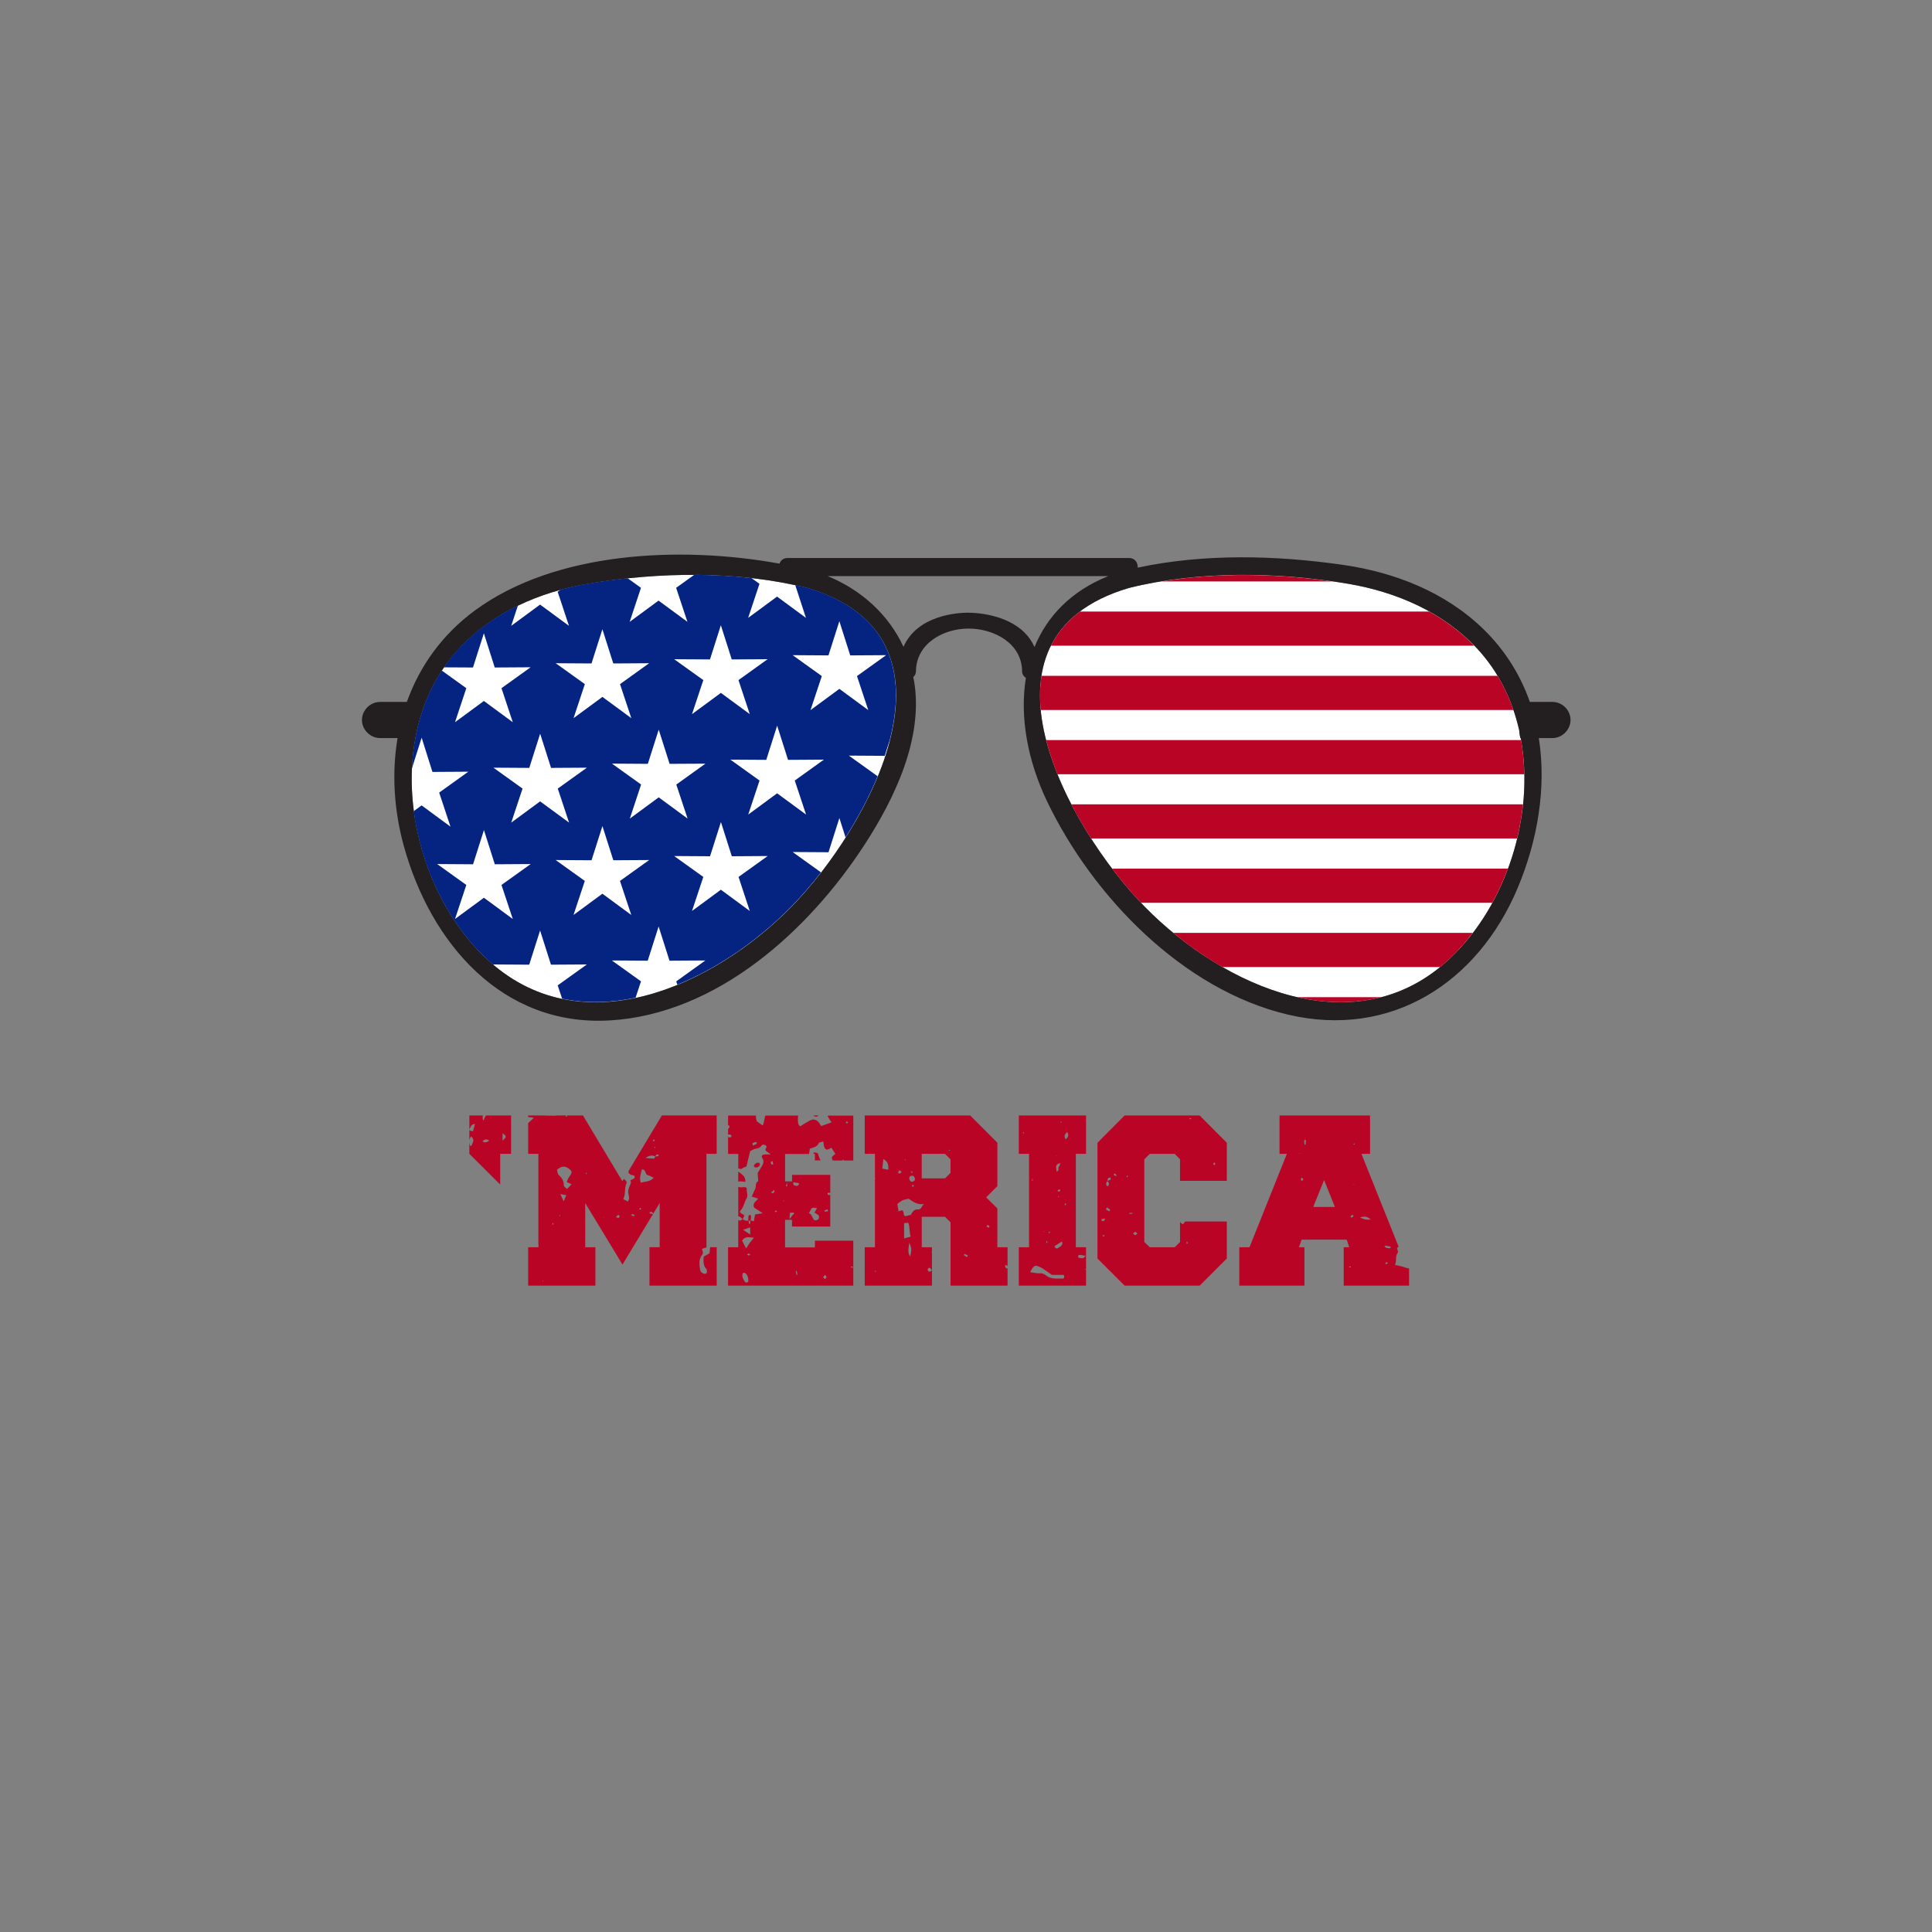 <?xml version="1.0" encoding="utf-8"?>
<!-- Generator: Adobe Illustrator 21.0.0, SVG Export Plug-In . SVG Version: 6.00 Build 0)  -->
<svg version="1.1" id="Calque_1" xmlns="http://www.w3.org/2000/svg" xmlns:xlink="http://www.w3.org/1999/xlink" x="0px" y="0px"
	 viewBox="0 0 600 600" style="enable-background:new 0 0 600 600;" xml:space="preserve">
<rect x="0" y="0" width="600" height="600" fill="#808080" stroke="none"/>
<style type="text/css">
	.st0{fill:#FFFFFF;}
	.st1{fill:#BA0425;}
	.st2{fill:#231F20;}
	.st3{fill:#052482;}
</style>
<g>
	<path class="st0" d="M250.79,182.62c-21.64-5.41-46.26-5.04-68.17-1.32c-14.94,2.53-29.5,8.8-39.96,20.02
		c-24.38,26.15-16.51,72.7,8.13,96.13c29.35,27.9,70.68,8.88,94.89-15.72C269.71,257.31,302.6,197.98,250.79,182.62z"/>
	<path class="st0" d="M472.29,229.22c-0.04,0-0.08,0-0.12,0c-0.18-0.62-0.3-1.47-0.37-2.46c-2.14-9.42-6.4-18.21-13.14-25.44
		c-10.47-11.23-25.01-17.48-39.96-20.02c-21.91-3.72-46.52-4.1-68.17,1.32c-51.9,15.39-18.89,74.73,5.11,99.11
		c24.22,24.61,65.56,43.61,94.89,15.72C467.76,281.06,476.77,253.35,472.29,229.22z"/>
</g>
<g>
	<path class="st1" d="M150.38,347.53c-0.01,0.09-0.1,0.17-0.28,0.44c-0.15-0.36-0.22-0.46-0.21-0.54c0.05-0.33-0.02-0.7,0.06-1.02
		h-4.18v4.25c0.01-0.02,0.01-0.04,0.03-0.06c0.42-0.5,0.35-1.43,1.72-1.56c-0.26,0.93-0.44,1.59-0.61,2.22
		c-0.52,0.09-1.03-0.13-1.15-0.39v3.32c0.05-0.43,0.2-0.85,0.54-1.26c1.33,1.03,0.41,1.97,0.12,2.9c-0.01,0.04-0.4,0.04-0.42-0.01
		c-0.12-0.35-0.2-0.69-0.24-1.03v3.55l9.58,9.53v-9.53h3.36h0.02v-11.93h-7.86C150.82,346.8,150.41,347.13,150.38,347.53z
		 M156.07,351.93c1.32,1.02,1.32,1.02,0,2.35C156.07,353.42,156.07,352.73,156.07,351.93z M151.94,354.19
		c-0.7,0.54-1.28,0.83-2.1,0.28C150.47,353.79,151.07,353.68,151.94,354.19z"/>
	<path class="st1" d="M316.4,358.34h3.17v29h-3.17v11.93h20.88v-5.02c-0.14,0.04-0.23,0.07-0.3,0.06c-0.03-0.01-0.05-0.13-0.07-0.2
		c0.1,0.03,0.21,0.06,0.37,0.11v-6.88h-3.17v-29h3.17v-11.93H316.4V358.34z M334.98,389.84c0.75-0.34,1.33,0.2,2.18,0.11
		c-0.72,1.17-1.48,0.77-2.16,0.63c-0.1-0.03-0.17-0.32-0.2-0.5C334.79,390.01,334.9,389.88,334.98,389.84z M331.43,351.59
		c0.66,1.01,0.24,1.61-0.45,2.26C330.33,352.82,330.68,352.19,331.43,351.59z M330.86,373.72c0.08,0.07,0.23,0.15,0.22,0.2
		c-0.04,0.17-0.14,0.33-0.22,0.48c-0.08-0.16-0.18-0.32-0.23-0.49C330.62,373.87,330.78,373.79,330.86,373.72z M329.46,348.24
		c0.08,0.11,0.15,0.21,0.23,0.32c-0.08,0.03-0.16,0.11-0.22,0.09c-0.05-0.02-0.09-0.12-0.13-0.19
		C329.38,348.39,329.42,348.31,329.46,348.24z M328.73,370.04c-0.13-0.02-0.23-0.24-0.34-0.37c0.24-0.12,0.48-0.23,0.74-0.36
		c0.07,0.28,0.18,0.52,0.12,0.57C329.12,369.99,328.89,370.08,328.73,370.04z M328.84,371.49c-0.01,0.11-0.01,0.21-0.02,0.32
		c-0.08-0.03-0.15-0.05-0.23-0.08c0.01-0.06-0.01-0.16,0.02-0.18C328.67,371.51,328.76,371.51,328.84,371.49z M329.26,361.21
		c-0.09,0.37-0.07,0.68-0.22,0.85c-0.29,0.34-0.49,0.63-0.27,1.11c0.05,0.11-0.28,0.4-0.58,0.8
		C328.04,362.74,327.47,361.63,329.26,361.21z M328.2,358.78l-0.05,0.17l-0.18-0.13L328.2,358.78z M329.67,385.61
		c0.03,0.05,0.24,0.21,0.25,0.38c0.04,0.87-0.71,1.17-1.27,1.55c-0.54,0.36-0.99,0.15-1.13-0.53
		C328.24,386.54,328.95,386.08,329.67,385.61z M325.92,382.48c0.08,0.04,0.15,0.09,0.23,0.13c-0.11,0.12-0.22,0.24-0.35,0.35
		c-0.01,0.01-0.11-0.1-0.17-0.15C325.73,382.71,325.83,382.6,325.92,382.48z M325.13,385.42c0.06,0.16,0.13,0.32,0.17,0.48
		c0,0.03-0.16,0.09-0.24,0.13c-0.06-0.16-0.13-0.31-0.16-0.47C324.89,385.53,325.05,385.47,325.13,385.42z M324.28,382.42
		c0.02,0.06,0.05,0.13,0.07,0.2c-0.11-0.05-0.23-0.09-0.34-0.13C324.1,382.47,324.19,382.44,324.28,382.42z M320.64,366.1
		c0.04,0.17,0.09,0.35,0.09,0.52c0,0.07-0.1,0.13-0.16,0.2c-0.03-0.17-0.08-0.35-0.09-0.52
		C320.48,366.24,320.59,366.17,320.64,366.1z M323.17,393.6c1.19,0.62,2.25,1.48,3.5,2.33c1.07,0,2.33,0,3.65,0
		c0.39,0.75,0.11,1.14-0.34,1.14c-1.35-0.02-2.81,0.12-4.03-0.34c-0.97-0.37-1.64-1.38-2.94-1.3c-1,0.07-2.02-0.21-3.09-0.34
		C320.98,392.97,321.46,392.7,323.17,393.6z M318,351.68c0.01,0.08,0.07,0.2,0.04,0.22c-0.07,0.05-0.17,0.06-0.25,0.09
		c-0.02-0.12-0.05-0.24-0.07-0.36C317.81,351.65,317.91,351.66,318,351.68z"/>
	<path class="st1" d="M254.16,346.41h-1.58c0.09,0.06,0.17,0.14,0.26,0.19C253.29,346.84,253.75,346.96,254.16,346.41z"/>
	<path class="st1" d="M282.85,377.31c0.02-0.01,0.04-0.03,0.06-0.05c0,0,0,0,0,0L282.85,377.31
		C282.85,377.31,282.85,377.31,282.85,377.31z"/>
	<path class="st1" d="M436.1,393.54c-0.86-0.33-1.8-0.45-2.89-0.71c0.67-1.19-0.05-2.6,0.88-3.79c0.21-0.27-0.15-0.97-0.24-1.45
		c0.17-0.16,0.33-0.3,0.5-0.43l-11.54-28.82h2.67v-11.93h-28.11v11.93h2.28l-11.61,29h-3.17v11.93h20.24v-11.92h-1.71l0.83-2.35
		h14.02l0.76,2.35h-1.71v8.3v3.62h20.3v-5.34C437.08,393.86,436.59,393.73,436.1,393.54z M403.51,358.31v-0.22l0.26,0.12
		L403.51,358.31z M404.48,366.7c-0.16-0.07-0.46-0.13-0.47-0.22c-0.03-0.22,0.08-0.46,0.14-0.7c0.27,0.11,0.59,0.21,0.58,0.25
		C404.69,366.26,404.57,366.48,404.48,366.7z M405.5,355.09c-0.02,0.19-0.08,0.37-0.13,0.56c-0.11-0.15-0.28-0.29-0.3-0.45
		c-0.04-0.38-0.01-0.77-0.01-1.15c0.16-0.01,0.33-0.03,0.5-0.04C405.54,354.37,405.54,354.73,405.5,355.09z M407.84,374.84
		l3.37-8.38l3.36,8.38H407.84z M420.55,355.04c0.05,0.09,0.1,0.17,0.15,0.26c-0.05,0.07-0.12,0.21-0.15,0.2
		c-0.09-0.01-0.17-0.09-0.25-0.15C420.38,355.24,420.47,355.14,420.55,355.04z M419.11,393.65c-0.04,0.01-0.12-0.13-0.18-0.2
		c0.16-0.07,0.31-0.16,0.48-0.21c0.02-0.01,0.1,0.15,0.15,0.22C419.41,393.53,419.27,393.61,419.11,393.65z M420.29,377.83
		c-0.21,0.15-0.46,0.23-0.7,0.33c-0.05-0.17-0.19-0.44-0.14-0.49c0.2-0.17,0.46-0.27,0.72-0.4
		C420.23,377.52,420.34,377.79,420.29,377.83z M420.4,367.97c-0.03-0.01-0.04-0.11-0.06-0.17c0.1,0.03,0.2,0.07,0.37,0.12
		C420.55,367.96,420.47,367.99,420.4,367.97z M422.38,378.09c1.27-0.42,2.18-0.37,3.29,0.61
		C424.37,378.93,423.49,378.66,422.38,378.09z M430.7,392.54c-0.13,0.06-0.33-0.06-0.5-0.1c0.09-0.14,0.16-0.37,0.29-0.41
		c0.14-0.05,0.34,0.06,0.52,0.1C430.91,392.27,430.83,392.49,430.7,392.54z M431.86,387.46c-0.18,0.33-1.17,0.23-1.69-0.16
		c-0.08-0.06-0.16-0.14-0.25-0.22c0.19-0.07,0.36-0.2,0.53-0.19c0.48,0.06,0.96,0.17,1.44,0.28
		C431.9,387.17,431.91,387.38,431.86,387.46z"/>
	<path class="st1" d="M258.6,360.37c-0.01-0.01-0.02-0.03-0.02-0.03c0,0.01,0,0.02,0.01,0.03H258.6z"/>
	<path class="st1" d="M257.09,346.72c0.22,0.55,0.63,1.02,1.17,1.82c-1.35,0.49-2.23,0.81-3.24,1.17c-0.32-0.49-0.54-0.93-0.86-1.28
		c-0.74-0.79-1.66-0.97-2.61-0.46c-1.02,0.54-1.99,1.17-3.06,1.81c-0.81-0.61-0.64-1.53-0.7-2.29c-0.03-0.36,0.02-0.71,0.12-1.04
		h-10.26c-0.24,0.97-0.34,2.01-0.76,3.1c-0.78-0.55-1.36-0.96-1.85-1.3c-0.21-0.63-0.29-1.22-0.28-1.8h-8.65v3.19
		c0.06-0.07,0.12-0.15,0.18-0.22c0.11,0.15,0.34,0.33,0.31,0.44c-0.08,0.27-0.26,0.53-0.44,0.75c0,0-0.03,0-0.05-0.01v1.76
		c0.39-0.07,0.79-0.12,1.04,0.36c0.03,0.07,0.02,0.21-0.03,0.28c-0.18,0.27-0.63,0.29-1.01,0.09v5.28h3.17v4.49
		c0.34,0.03,0.74,0.33,1.05,0.11c0.42-0.3,0.94-0.47,1.49-0.73c0.36-1.49,0.73-3.03,1.14-4.73c0.57-0.26,1.22-0.74,1.9-0.8
		c0.85-0.08,1.34-0.42,1.76-1.1c0.1-0.15,0.61-0.14,0.88-0.05c0.43,0.14,0.75,0.54,0.43,0.96c-0.33,0.44-0.28,0.72,0.09,1.02
		c0.38,0.3,0.78,0.56,1.37,0.98c-0.65,0-1.07,0.02-1.48,0c-1.04-0.06-1.63,0.39-1.2,1.05c0.66,1.02,0.4,1.78-0.14,2.63
		c-0.33,0.53-0.64,1.07-0.96,1.6c-0.11,0.18-0.31,0.36-0.3,0.54c0.03,0.83,0.11,1.65,0.17,2.47c-1.08,0.52-0.57,1.68-0.97,2.48
		c-0.37,0.73-0.67,1.49-1.03,2.33c0.47,0.14,0.76,0.22,1.05,0.31c0.29,0.09,0.57,0.2,0.94,0.33c-0.66,0.86-1.85,1.37-1.28,2.76
		c0.8,0.53,1.68,1.1,2.7,1.77c-0.85,0.13-1.55,0.23-2.39,0.36c-0.13,0.69-0.25,1.38-0.38,2.11c-0.32-0.07-0.65-0.15-0.99-0.22
		c0,0.03-0.01,0.06-0.01,0.09c-0.03,0-0.07,0-0.1,0c-0.04,0.33-0.08,0.66-0.12,0.99c-0.1,0-0.19,0-0.28,0
		c-0.04-0.33-0.09-0.67-0.14-1c-0.03,0-0.05,0-0.08,0l0.07-0.08c0,0.03,0.01,0.05,0.01,0.08c0.18,0,0.36,0.01,0.54,0.01
		c0-0.04,0.01-0.07,0.01-0.11c0.04,0.01,0.07,0.01,0.1,0.02c0.04-0.47,0.11-0.94,0.11-1.41c0-0.12-0.24-0.33-0.36-0.32
		c-0.15,0.01-0.38,0.18-0.4,0.31c-0.07,0.47-0.07,0.94-0.09,1.42c0.03-0.01,0.05-0.01,0.07-0.02l-0.07,0.08c0-0.02,0-0.04,0-0.06
		c-0.67,0.23-1.22-0.07-1.75-0.42c-0.01,0.01-0.01,0.03-0.02,0.04v-0.01c-0.02-0.02-0.04-0.04-0.06-0.06
		c-0.33,0.5-0.82,0.52-1.29,0.35v8.4h-3.17v11.93H265v-13.96h-11.92v2.09h-9.27v-8.57h2.16v2.09h11.87v-10.03
		c-0.11,0.15-0.23,0.28-0.43,0.24c-0.16-0.04-0.38-0.16-0.43-0.29c-0.04-0.11,0.14-0.43,0.21-0.43c0.22,0.01,0.44,0.04,0.66,0.07
		v-5.62h-11.87v2.03h-2.16v-8.5h7.41c0.01-0.05,0.01-0.1,0.02-0.15c0.12-0.48,0.17-0.98,0.26-1.5c0.95-0.42,2.2-0.42,2.75-1.71
		c0.14-0.32,0.91-0.35,1.45-0.54c0.09,0.68,0.07,1.21,0.25,1.67c0.41,1.07,0.87,1.11,2.27,0.27c0.4,0.64,0.79,1.28,1.19,1.93
		c-1.25,1-1.27,1.03-0.8,2.04c0.02,0,0.05,0,0.04,0.02h2.94c0.05-0.12,0.11-0.23,0.17-0.36c0.12,0.14,0.24,0.27,0.32,0.36H265
		v-13.96h-7.88C257.08,346.55,257.06,346.65,257.09,346.72z M234.91,355.26c-0.34,0.18-0.68,0.34-1.02,0.5
		c-0.09-0.24-0.29-0.67-0.24-0.7c0.31-0.19,0.67-0.3,1.02-0.41c0.06-0.02,0.16,0.09,0.43,0.23
		C234.99,355.1,234.97,355.24,234.91,355.26z M232.98,381.18c0,0.75,0,1.33,0,2.21c-0.78-0.52-1.34-0.9-2.21-1.48
		C231.66,381.62,232.27,381.42,232.98,381.18z M232.03,398.26c-0.17,0.06-0.51,0.05-0.59-0.06c-0.62-0.85-1.14-1.75-0.75-2.85
		c0.95-0.27,1.2,0.46,1.46,0.98c0.22,0.44,0.23,0.99,0.26,1.5C232.42,397.97,232.2,398.2,232.03,398.26z M232.47,389.89
		c-0.17-0.03-0.31-0.2-0.47-0.31c0.16-0.1,0.32-0.19,0.55-0.33c0.15,0.15,0.3,0.31,0.46,0.48
		C232.83,389.78,232.64,389.9,232.47,389.89z M232.83,386c-0.3,0.4-0.54,0.83-1.1,1.71c-0.62-1.18-0.95-1.8-1.27-2.42
		c0.89-1.42,2.08-1.06,3.69-0.89C233.53,385.13,233.16,385.54,232.83,386z M264.43,393.3c0.18,0.04,0.35,0.14,0.52,0.22
		c-0.07,0.07-0.16,0.22-0.21,0.22c-0.19-0.05-0.36-0.16-0.54-0.24C264.28,393.43,264.37,393.29,264.43,393.3z M256.22,395.91
		c0.21,0.31,0.48,0.53,0.46,0.72c-0.02,0.21-0.31,0.39-0.48,0.59c-0.2-0.19-0.54-0.37-0.54-0.56
		C255.65,396.45,255.96,396.23,256.22,395.91z M247.44,394.67c0.07,0.35,0.14,0.7,0.18,1.06c0.01,0.08-0.08,0.17-0.14,0.26
		c-0.06-0.08-0.17-0.15-0.18-0.23c-0.05-0.36-0.08-0.71-0.12-1.07C247.27,394.68,247.44,394.66,247.44,394.67z M239.87,360.53
		c0.11,0.38,0.21,0.7,0.27,1.03c0,0.02-0.42,0.18-0.46,0.13c-0.17-0.22-0.3-0.48-0.36-0.74
		C239.3,360.88,239.58,360.75,239.87,360.53z M239.38,370.36c0.41-0.31,0.7-0.54,1.1-0.85C240.6,370.48,240.26,370.65,239.38,370.36
		z M240.6,378.77v-0.17l0.19,0.09L240.6,378.77z M240.79,376.44c-0.06,0.01-0.15-0.13-0.23-0.2c0.14-0.1,0.28-0.21,0.44-0.34
		c0.1,0.11,0.21,0.22,0.31,0.34C241.14,376.31,240.97,376.41,240.79,376.44z M243.24,373.07c-0.03,0-0.05-0.12-0.07-0.18
		c0.08-0.02,0.17-0.06,0.25-0.05c0.03,0,0.05,0.12,0.07,0.18C243.41,373.04,243.32,373.08,243.24,373.07z M246.05,377.43
		c-0.13,0.25-0.31,0.47-0.84,1.26c0.05-1.1,0.07-1.5,0.1-2.05c0.41-0.03,0.77-0.05,1.16-0.08
		C246.85,377.18,246.19,377.17,246.05,377.43z M256.99,375.6c0.03,0,0.13,0.35,0.2,0.53c-0.3,0.05-0.6,0.11-0.9,0.14
		c-0.09,0.01-0.19-0.08-0.29-0.12c0.05-0.09,0.08-0.22,0.16-0.26C256.42,375.77,256.7,375.66,256.99,375.6z M256.21,369.05
		l-0.02,0.16l-0.2-0.1L256.21,369.05z M253.72,375.24c-0.26,0.43-0.48,0.82-0.79,1.36c0.41,0.26,0.88,0.46,1.23,0.79
		c0.34,0.32,0.19,1.24-0.21,1.4c-0.47,0.19-1.02,0.39-1.37-0.25c-0.25-0.45-0.45-0.92-0.72-1.35c-0.1-0.16-0.34-0.23-0.62-0.4
		C252.13,374.89,252.13,374.89,253.72,375.24z M246.78,368.17c-0.56-0.2-0.38-0.64-0.39-1.03c0.59,0.11,1.17,0.22,1.81,0.34
		C247.98,368.37,247.46,368.41,246.78,368.17z M246.38,367.14c0,0-0.01,0-0.01,0C246.37,367.14,246.38,367.14,246.38,367.14
		C246.38,367.14,246.38,367.14,246.38,367.14z M244.34,367.28c0.51-0.03,1-0.06,1.5-0.1c-0.48,0.05-0.96,0.09-1.44,0.14
		c0,0,0,0.01,0,0.01C244.39,367.32,244.33,367.28,244.34,367.28c-0.01,0-0.01-0.01-0.01-0.01L244.34,367.28z M244.36,367.44
		c-0.01-0.06-0.03-0.11-0.03-0.16l0.07,0.05C244.38,367.37,244.37,367.4,244.36,367.44c0.06,0.25,0.13,0.5,0.14,0.75
		c0,0.1-0.23,0.2-0.35,0.3c-0.01-0.08-0.06-0.18-0.04-0.26C244.18,367.96,244.27,367.7,244.36,367.44z M262.9,348.32
		c0.16-0.01,0.33,0.12,0.51,0.19c-0.1,0.12-0.19,0.33-0.3,0.35c-0.14,0.02-0.31-0.11-0.47-0.17
		C262.73,348.56,262.8,348.33,262.9,348.32z"/>
	<path class="st1" d="M254.84,360.37c-0.23-0.38-0.43-0.85-0.61-1.44c-0.09-0.29-0.2-0.57-0.29-0.84c-0.55-0.05-1.2-0.5-1.38,0.25
		h0.51v2.03H254.84z"/>
	<path class="st1" d="M309.74,375.28l-3.49-3.43l3.49-3.48v-13.48l-8.44-8.48h-32.75v11.93h3.17v29h-3.17v11.93h20.88v-10.26
		c-0.1-0.06-0.21-0.12-0.31-0.18c0.06-0.02,0.17-0.07,0.18-0.05c0.05,0.07,0.09,0.13,0.13,0.2v-1.63h-3.17v-9.46h7.23l1.71,1.71
		v19.67h17.71v-5.3v-0.01v-0.02c-0.18-0.03-0.39-0.03-0.49-0.13c-0.17-0.17-0.27-0.44-0.32-0.68c-0.01-0.06,0.35-0.29,0.42-0.25
		c0.15,0.09,0.28,0.21,0.39,0.35v-5.89h-3.17V375.28z M288.84,393.8c0.22,0.13,0.34,0.41,0.58,0.72c-0.33,0.19-0.57,0.44-0.79,0.42
		c-0.2-0.01-0.48-0.31-0.52-0.53C288.02,393.97,288.49,393.6,288.84,393.8z M295.06,357.05c-0.01,0.09-0.01,0.19-0.05,0.26
		c-0.03,0.04-0.13,0.04-0.2,0.06c-0.04-0.08-0.07-0.16-0.1-0.24C294.83,357.11,294.94,357.08,295.06,357.05z M283.04,363.78
		c0.17,0.07,0.34,0.15,0.5,0.23c-0.07,0.08-0.17,0.22-0.22,0.21c-0.19-0.05-0.36-0.16-0.53-0.25
		C282.87,363.9,282.96,363.84,283.04,363.78z M282.96,365.17c0.99-0.2,1.14,0.55,1.19,1.33c-0.59,0.56-1.22,0.81-1.67-0.09
		C282.25,365.97,282.36,365.29,282.96,365.17z M283.89,368.35c-0.16,0.08-0.31,0.17-0.48,0.21c-0.04,0.01-0.2-0.17-0.18-0.22
		c0.05-0.15,0.16-0.29,0.25-0.44C283.63,368.06,283.76,368.21,283.89,368.35z M281.2,360.03c0.02,0.11,0.04,0.21,0.06,0.31
		c-0.08-0.02-0.17-0.02-0.24-0.06c-0.03-0.02-0.03-0.11-0.05-0.17C281.04,360.09,281.12,360.06,281.2,360.03z M279.28,363.37
		c0.32,0.25,0.53,0.42,0.73,0.58c-0.2,0.18-0.38,0.41-0.61,0.51c-0.1,0.04-0.47-0.2-0.46-0.29
		C278.96,363.94,279.13,363.71,279.28,363.37z M271.93,365.91c-0.03,0.09-0.07,0.18-0.1,0.27c-0.03-0.07-0.05-0.14-0.08-0.21
		C271.81,365.95,271.87,365.93,271.93,365.91z M271.64,394.89c0.04-0.09,0.07-0.17,0.11-0.25c0.08,0.02,0.2,0,0.23,0.06
		c0.04,0.06,0.03,0.17,0.04,0.26C271.9,394.93,271.77,394.91,271.64,394.89z M275.84,363.28c-0.64-0.13-1.15-0.23-1.83-0.37
		c0.12-1.07,0.21-1.96,0.32-2.95C275.78,360.68,276,361.84,275.84,363.28z M282.69,390.22c-0.99-1.38-0.45-2.64-0.28-4.3
		C283.14,387.79,283.15,387.79,282.69,390.22z M280.78,384.6c0-1.54,0-3.03,0-4.74c0.52-0.05,0.83-0.08,1.28-0.12
		c0.58,1.34,0.26,2.86,0.76,4.3C282.17,384.23,281.49,384.41,280.78,384.6z M284.92,375.6c-1-0.11-1.59,0.82-2.05,1.67
		c0.01,0,0.02,0,0.04-0.01l0,0c0,0,0,0,0,0c0,0,0.01,0,0.01,0l0.01-0.01c0.17,0.01,0.32,0.03,0.48,0.05
		c-0.19,0.01-0.38,0.01-0.57,0.02c0,0,0-0.01,0.01-0.01c-0.01,0-0.02,0.01-0.02,0.01l0.02-0.01c0.01-0.01,0.01-0.02,0.02-0.04
		c-0.59,0.15-1.18,0.3-1.64,0.41c-0.77-0.18-0.49-0.7-0.6-1.06c-0.27-0.89-0.29-0.89-1.58-0.43c-0.08-0.01-0.15-0.03-0.23-0.04
		c-0.09-0.01-0.17-0.01-0.26-0.01c-0.09,0-0.18,0.04-0.27,0.07c0.08-0.04,0.17-0.11,0.26-0.1c0.09,0,0.18,0.01,0.27,0.03
		c0.09,0.01,0.17,0.01,0.25,0.01c-0.13-0.73-0.26-1.45-0.41-2.26c0.56-0.39,1.02-0.82,1.57-1.07c0.57-0.27,1.22-0.36,1.94-0.55
		c1.32,0.88,2.65,1.98,4.76,1.65C286.09,374.64,286.22,375.75,284.92,375.6z M295.19,364.26l-1.71,1.7h-7.23v-7.62h7.23l1.71,1.7
		V364.26z M300.29,390.41c-0.31-0.19-0.62-0.38-0.92-0.59c-0.03-0.02,0.01-0.15,0.03-0.24c0.08-0.05,0.19-0.16,0.24-0.14
		c0.33,0.15,0.64,0.32,0.96,0.49C300.49,390.09,300.39,390.25,300.29,390.41z M307.07,381.25c-0.24-0.07-0.46-0.21-0.7-0.33
		c0.14-0.23,0.28-0.52,0.31-0.51c0.23,0.1,0.46,0.22,0.63,0.39C307.35,380.84,307.11,381.26,307.07,381.25z"/>
	<path class="st1" d="M220.33,389.23c-0.64,0.36-1.18,0.66-1.77,0.99c-0.13,1.15-0.18,2.25,0.36,3.3c0.14,0.27,0.45,0.47,0.53,0.75
		c0.14,0.5,0.22,1.19-0.4,1.32c-0.39,0.08-1-0.24-1.32-0.57c-0.46-0.46-0.65-3.27-0.4-3.86c0.2-0.49,0.34-1.04,0.68-1.41
		c0.67-0.73,0.01-1.36,0-1.91c0.51-0.17,1.01-0.34,1.53-0.51h-0.14v-29h3.17V346.4h-17.01l-10.41,17.36c0.02,0.2,0.05,0.4,0.1,0.59
		c0.27,0.21,0.42,0.34,0.6,0.45c0.46,0.28,1.49-0.04,1.22,0.96c-0.1,0.35-0.81,0.52-1.3,0.81c0.05,0.25,0.23,0.59,0.15,0.85
		c-0.23,0.78-0.73,1.51-0.82,2.3c-0.1,0.76,0.22,1.57,0.28,2.36c0.02,0.28-0.2,0.59-0.38,1.08c-0.43-0.23-0.85-0.45-1.43-0.76
		c0.82-1.52,0.24-3.35,1-4.95c0.07-0.16,0.02-0.46-0.09-0.61c-0.19-0.28-0.51-0.48-0.75-0.73l-0.44,0.73l-12.25-20.43h-4.97
		c0.05,0.02,0.11,0.11,0.17,0.17c-0.15,0.08-0.29,0.17-0.45,0.22c-0.04,0.01-0.12-0.12-0.18-0.19c0.14-0.07,0.27-0.15,0.41-0.2
		h-3.36c0,0.03-0.01,0.06-0.01,0.09c-1.32-0.04-2.59,0.02-3.8-0.09h-4.81v0.57c0.49-0.08,1.03,0.05,1.54,0.1
		c0.09,0.01,0.18,0.2,0.12,0.13c-0.56,0.53-1.09,1.05-1.67,1.6v9.53h3.17v28.34c0.04,0.06,0.07,0.11,0.11,0.17
		c-0.03,0.02-0.07,0.04-0.11,0.07v0.42h-3.17v11.93h20.88v-11.93h-3.17v-13.71l11.58,19.09l9.49-15.7c-0.45-0.06-0.8-0.06-1-0.22
		c-0.29-0.23,0.23-0.59,0.65-0.37c0.13,0.07,0.22,0.23,0.42,0.49l1.99-3.3v13.71h-3.17v11.93h20.88v-11.93h-2.03
		C220.47,388.02,220.4,388.65,220.33,389.23z M168.51,397.95c-0.02-0.07-0.06-0.15-0.05-0.21c0.01-0.03,0.11-0.05,0.17-0.07
		c0.02,0.07,0.06,0.14,0.05,0.21C168.68,397.91,168.57,397.92,168.51,397.95z M171.79,380.36c-0.08-0.03-0.24-0.06-0.24-0.1
		c-0.01-0.15,0.03-0.3,0.05-0.45c0.09,0.02,0.17,0.03,0.26,0.05C171.84,380.03,171.82,380.2,171.79,380.36z M173.75,377.6
		c-0.04-0.04-0.03-0.13-0.04-0.2c0.07-0.02,0.15-0.05,0.22-0.07c0.02,0.11,0.03,0.22,0.05,0.33
		C173.9,377.64,173.8,377.65,173.75,377.6z M175.05,373.09c-0.37-0.8-0.66-1.43-1.04-2.26c0.64,0.12,1.11,0.22,1.84,0.36
		C175.55,371.9,175.33,372.43,175.05,373.09z M177.49,367.79c-0.44,0.46-0.86,0.9-1.38,1.45c-0.39-0.39-1.03-0.75-1.02-1.09
		c0.04-1.39-0.56-2.34-1.56-3.23c-0.38-0.34-0.4-1.11-0.56-1.62c1.16-0.98,2.19-1.41,3.5-0.5c1.3,0.9,1.36,1.29,0.27,2.7
		c-0.35,0.44-0.49,1.03-0.74,1.59C176.62,367.39,177.05,367.6,177.49,367.79z M182.12,364.63c-0.09-0.1-0.19-0.18-0.25-0.29
		c-0.01-0.02,0.12-0.12,0.19-0.19c0.05,0.08,0.1,0.16,0.15,0.24C182.18,364.47,182.15,364.55,182.12,364.63z M187.56,378.18
		l-0.21-0.1l0.23-0.06L187.56,378.18z M192.14,378.22c-0.14,0.09-0.45-0.11-0.87-0.24c0.32-0.3,0.48-0.53,0.69-0.63
		c0.11-0.05,0.48,0.15,0.47,0.18C192.37,377.78,192.32,378.11,192.14,378.22z M203.01,353.8c0.13,0.11,0.24,0.22,0.36,0.33
		c-0.12,0.12-0.24,0.25-0.38,0.34c-0.03,0.03-0.24-0.12-0.23-0.14C202.83,354.15,202.92,353.99,203.01,353.8z M203.51,356.16
		c-0.02,0.12-0.04,0.24-0.06,0.36c-0.08-0.03-0.15-0.06-0.23-0.09c0.01-0.08,0-0.18,0.04-0.22
		C203.32,356.17,203.43,356.18,203.51,356.16z M196.69,377.69c-0.24-0.05-0.46-0.22-0.76-0.38c0.27-0.13,0.46-0.3,0.58-0.26
		c0.25,0.09,0.45,0.29,0.67,0.44C197.01,377.56,196.83,377.72,196.69,377.69z M199.02,375.64c-0.16,0.01-0.33-0.02-0.49-0.04
		c0.07-0.18,0.13-0.35,0.19-0.52c0.13,0.1,0.28,0.19,0.39,0.31C199.14,375.42,199.06,375.64,199.02,375.64z M199.01,367.3
		c-0.55-1.61,0.07-2.86,0.33-4.13c1.41-0.02,0.86,1.46,1.75,1.74c0.64,0.19,1.23,0.54,1.91,0.85
		C201.83,367.08,200.4,366.86,199.01,367.3z M204.39,359.05c-0.26,0.07-0.53,0.08-0.8,0.1c0,0.02,0,0.04,0,0.07
		c-0.03-0.02-0.05-0.03-0.08-0.04c-0.14,0.24-0.27,0.64-0.41,0.64c-0.81-0.01-1.61-0.12-2.7-0.22c1.13-0.67,2.06-1.01,3.12-0.42
		c0.01-0.01,0.01-0.02,0.02-0.03c0.02-0.01,0.04-0.01,0.06-0.01c-0.04-0.48,0.27-0.6,0.7-0.59c0.09,0,0.25,0.09,0.25,0.11
		C204.52,358.8,204.48,359.03,204.39,359.05z M218.01,397.14l-0.1-0.25h0.2L218.01,397.14z"/>
	<path class="st1" d="M229.26,363.85v3.12c0.13-0.04,0.28-0.07,0.45-0.07c0.59-0.03,1.18,0.08,1.76,0.13
		C231.59,365.2,230.26,364.63,229.26,363.85z"/>
	<path class="st1" d="M236.02,361.59c-0.1-0.16-0.17-0.44-0.31-0.47c-0.72-0.17-1.21,0.24-1.57,0.8c-0.06,0.1,0.06,0.44,0.19,0.52
		C235.01,362.8,235.86,362.35,236.02,361.59z"/>
	<path class="st1" d="M230.33,368.72c-0.35,0.05-0.71-0.02-1.05-0.09v9.13c0.13-0.01,0.26,0.01,0.4,0.08
		c0.33,0.17,0.6,0.48,0.89,0.74c0.01-0.01,0.01-0.01,0.02-0.02c0.01,0.03,0.03,0.04,0.05,0.05c0.18-0.36,0.35-0.72,0.53-1.08
		c-0.13-0.13-0.23-0.32-0.38-0.38c-0.92-0.4-1.22-0.79-0.79-1.24c0.99-1.04,1.11-2.48,1.8-3.62c0.67-1.11-0.02-2.06,0.12-3.08
		C231.99,368.69,231.26,368.59,230.33,368.72z"/>
	<path class="st1" d="M349.27,346.41l-8.44,8.49v35.94l8.44,8.43h23.29l8.44-8.43v-11.49h-12.91c-0.3,0.36-0.51,0.61-0.7,0.85
		c-0.49-0.24-0.86-0.49-0.9-0.85h-0.02v6.35l-1.65,1.65h-7.74l-1.71-1.65v-25.65l1.71-1.71h7.74l1.65,1.7v6.68H381v-11.83
		l-8.44-8.48H349.27z M343.92,366.68c-0.01,0.04-0.01,0.07-0.02,0.11l-0.09-0.08C343.85,366.7,343.88,366.69,343.92,366.68z
		 M343.81,366.71l0.1,0.09l-0.01,0.01c0.17,0.19,0.37,0.36,0.45,0.59c0.07,0.23,0,0.55-0.1,0.79c-0.05,0.11-0.47,0.18-0.48,0.16
		c-0.12-0.25-0.28-0.53-0.25-0.78c0.03-0.26,0.24-0.51,0.38-0.76C343.87,366.77,343.83,366.74,343.81,366.71z M342.71,384.01
		c-0.06,0.02-0.19-0.18-0.29-0.28c0.07-0.05,0.15-0.17,0.21-0.16c0.16,0.02,0.31,0.1,0.47,0.15
		C342.97,383.83,342.86,383.98,342.71,384.01z M342.25,379.17c-0.13-0.05-0.17-0.33-0.25-0.51c0.37-0.06,0.74-0.12,1.2-0.2
		C343.03,379.16,342.72,379.37,342.25,379.17z M344.51,376.19c-0.35-0.18-0.71-0.36-1.03-0.58c-0.04-0.02,0.14-0.34,0.27-0.65
		c0.35,0.24,0.7,0.44,1,0.7C344.79,375.7,344.59,376.01,344.51,376.19z M344.9,366.38c-0.29,0.16-0.63,0.22-0.97,0.3
		c0.05-0.27,0.07-0.57,0.22-0.77c0.14-0.17,0.49-0.17,0.74-0.25C344.9,365.91,345,366.33,344.9,366.38z M346.27,365.16
		c-0.17-0.09-0.28-0.28-0.42-0.43c0.12-0.11,0.34-0.32,0.36-0.31c0.21,0.18,0.38,0.4,0.62,0.67
		C346.56,365.13,346.37,365.21,346.27,365.16z M368.67,385.58c0.07,0.17,0.17,0.33,0.19,0.51c0.01,0.05-0.2,0.13-0.32,0.21
		c-0.03-0.19-0.06-0.38-0.06-0.56C368.49,385.69,368.6,385.63,368.67,385.58z M350.04,365.63c-0.07-0.06-0.2-0.16-0.19-0.18
		c0.07-0.15,0.17-0.28,0.27-0.41c0.07,0.06,0.21,0.16,0.2,0.18C350.24,365.36,350.13,365.49,350.04,365.63z M350.74,377.01
		c-0.01-0.09-0.02-0.19-0.03-0.28c0.29-0.03,0.57-0.07,0.86-0.08c0.04,0,0.09,0.15,0.14,0.23
		C351.39,376.92,351.07,376.96,350.74,377.01z M352.63,383.55c-0.23,0.02-0.49-0.22-0.73-0.35c0.17-0.22,0.35-0.43,0.57-0.71
		c0.32,0.24,0.54,0.41,0.77,0.58C353.04,383.25,352.85,383.54,352.63,383.55z M369.82,347.6c-0.17-0.04-0.33-0.13-0.49-0.2
		c0.07-0.07,0.15-0.2,0.2-0.19c0.16,0.04,0.32,0.13,0.48,0.2C369.95,347.47,369.87,347.61,369.82,347.6z M377.13,360.98
		c0.1,0.16,0.29,0.32,0.28,0.47c-0.01,0.15-0.21,0.3-0.33,0.45c-0.1-0.16-0.28-0.32-0.27-0.48
		C376.81,361.27,377.01,361.12,377.13,360.98z"/>
</g>
<g id="Calque_3">
	<path class="st2" d="M482.14,217.99c-2.34,0-4.69,0-7.03,0c-2.9-8.25-7.59-15.95-14.42-22.6c-11.83-11.53-27.58-17.67-43.72-19.98
		c-20.78-2.98-42.94-3.54-63.65,0.87c0.09-1.46-0.79-2.99-2.68-2.99c-35.34,0-70.69,0-106.03,0c-1.34,0-2.18,0.78-2.53,1.75
		c-30.79-5.6-69.63-3.8-94.56,14.52c-10.29,7.56-17.24,17.44-21.17,28.43c-2.78,0-5.55,0-8.33,0c-3.04,0-5.61,2.57-5.61,5.61
		c0,3.03,2.58,5.61,5.61,5.61c1.82,0,3.63,0,5.45,0c-1.84,10.89-1.13,22.41,1.96,33.59c8.3,30.05,30.5,56.05,63.94,54.1
		c33.34-1.95,61.79-27.89,79.15-54.61c9.34-14.38,18.26-32.99,15.38-50.64c-0.08-0.47-0.19-0.92-0.28-1.37
		c0.52-0.46,0.83-1.11,0.84-1.85c0.09-8.59,8.48-13.22,16.33-13.22c8,0,16.54,4.63,16.63,13.22c0.01,1,0.51,1.67,1.18,2.08
		c-1.99,12.21,0.59,25.91,6.61,38.43c14.14,29.44,42.13,58.48,74.79,66.16c31.99,7.52,58.94-9.92,71.3-39.27
		c6.23-14.8,9.02-31.24,6.59-46.62c1.41,0,2.82,0,4.24,0c3.03,0,5.61-2.58,5.61-5.61C487.75,220.56,485.19,217.99,482.14,217.99z
		 M245.68,281.73c-24.21,24.6-65.54,43.62-94.89,15.72c-24.64-23.43-32.51-69.98-8.13-96.13c10.46-11.22,25.02-17.49,39.96-20.02
		c21.91-3.72,46.53-4.09,68.17,1.32C302.6,197.98,269.71,257.31,245.68,281.73z M318.19,196.46c-5.88-5.85-15.52-6.18-17.61-6.18
		c-0.03,0-0.06,0-0.08,0c-2.95,0.01-15.59,0.69-19.91,10.6c-4.65-10.05-13.13-17.69-23.56-21.97c29.05,0,58.11,0,87.16,0
		c-11.64,4.67-19.04,12.55-22.92,22.04C320.53,199.27,319.51,197.77,318.19,196.46z M450.52,297.45
		c-29.33,27.89-70.67,8.88-94.89-15.72c-23.99-24.38-57.01-83.72-5.11-99.11c21.66-5.42,46.26-5.04,68.17-1.32
		c14.95,2.54,29.49,8.79,39.96,20.02c6.74,7.23,11,16.01,13.14,25.44c0.08,0.98,0.2,1.84,0.37,2.46c0.04,0,0.08,0,0.12,0
		C476.77,253.35,467.76,281.06,450.52,297.45z"/>
</g>
<g>
	<path class="st1" d="M472.38,229.84c-49.16,0-98.33,0-147.49,0c0.9,3.52,2.09,7.07,3.51,10.6c48.32,0,96.65,0,144.98,0
		C473.31,236.87,472.99,233.32,472.38,229.84z"/>
	<path class="st1" d="M443.85,189.92c-36.16,0-72.31,0-108.47,0c-4.06,3.06-7,6.64-8.99,10.6c43.81,0,87.62,0,131.43,0
		C453.69,196.27,448.97,192.77,443.85,189.92z"/>
	<path class="st1" d="M465.08,209.89c-47.21,0-94.42,0-141.63,0c-0.53,3.4-0.59,6.95-0.24,10.6c48.93,0,97.85,0,146.78,0
		C468.73,216.79,467.11,213.24,465.08,209.89z"/>
	<path class="st1" d="M360.71,180.57c17.68,0,35.35,0,53.03,0C396.54,178.09,378.03,177.72,360.71,180.57z"/>
	<path class="st1" d="M354.32,280.36c36.38,0,72.76,0,109.14,0c1.86-3.39,3.48-6.94,4.84-10.6c-40.98,0-81.96,0-122.93,0
		C348.36,273.69,351.39,277.27,354.32,280.36z"/>
	<path class="st1" d="M428.95,309.68c-8.69,0-17.37,0-26.06,0C411.6,311.66,420.45,311.89,428.95,309.68z"/>
	<path class="st1" d="M338.85,260.4c44.1,0,88.21,0,132.31,0c0.84-3.5,1.45-7.04,1.82-10.6c-46.75,0-93.5,0-140.26,0
		C334.61,253.44,336.67,256.99,338.85,260.4z"/>
	<path class="st1" d="M379.61,300.32c22.54,0,45.08,0,67.62,0c1.11-0.9,2.21-1.84,3.28-2.87c2.47-2.35,4.76-4.96,6.88-7.74
		c-31.01,0-62.02,0-93.02,0C369.1,293.62,374.22,297.22,379.61,300.32z"/>
</g>
<g>
	<path class="st3" d="M226.89,297.05c0,0-0.01,0.01-0.01,0.01l0,0C226.88,297.06,226.89,297.06,226.89,297.05z"/>
	<path class="st3" d="M250.74,182.57c-1.24-0.31-2.51-0.59-3.77-0.86l3.32,10.17l-8.97-6.6l-8.97,6.6l3.51-10.57l-2.48-1.78
		c-5.86-0.66-11.82-0.99-17.78-1.01l-5.62,4.03l3.51,10.57l-8.97-6.6l-8.97,6.6l3.51-10.57l-4.15-2.98
		c-4.19,0.44-8.33,1.01-12.37,1.7c-2.83,0.48-5.64,1.1-8.41,1.85l-0.94,0.67l3.51,10.57l-8.97-6.6l-8.97,6.6l2.09-6.31
		c-6.8,3.29-13.04,7.65-18.26,13.24c-1.76,1.89-3.32,3.88-4.75,5.96l9.05,0.05l3.38-10.62l3.38,10.62l11.14-0.07l-9.05,6.49
		l3.51,10.57l-8.97-6.6l-8.97,6.6l3.51-10.57l-7.63-5.48c-5.87,8.99-8.82,19.56-9.29,30.46l3.05-9.6l3.35,10.63l11.14-0.07
		l-9.05,6.49l3.51,10.57l-8.97-6.6l-2.45,1.8c2.29,17.29,10.28,34.11,22.24,45.48c3.2,3.04,2.49,2.12,2.49,2.12l11.14,0.07
		l3.38-10.62l3.38,10.62l11.14-0.07l-9.05,6.49l1.37,4.15c7.48,1.56,15.18,1.32,22.81-0.3l1.69-5.09l-9.05-6.49l11.14,0.07
		l3.38-10.62l3.38,10.62l11.14-0.07l-9.05,6.49l0.35,1.03c5.72-2.33,11.27-5.31,16.51-8.74l-0.04-0.03h0.09
		c6.88-4.51,13.24-9.79,18.71-15.35c3.04-3.08,6.21-6.72,9.34-10.76l-8.81-6.32l11.14,0.07l3.38-10.62l1.91,6.01
		c3.81-6,7.28-12.44,9.97-18.99l-8.94-6.41l11.14,0.07l1.62-5.1C281.51,209.49,277.05,190.36,250.74,182.57z M220.49,204.79
		l3.38-10.62l3.38,10.62l11.14-0.07l-9.05,6.49l3.51,10.57l-8.97-6.6l-8.97,6.6l3.51-10.57l-9.05-6.49L220.49,204.79z M183.7,206.04
		l3.38-10.62l3.38,10.62l11.14-0.07l-9.05,6.49l3.51,10.57l-8.97-6.6l-8.97,6.6l3.51-10.57l-9.05-6.49L183.7,206.04z M155.74,274.83
		l3.51,10.57l-8.97-6.6l-8.97,6.6l3.51-10.57l-9.05-6.49l11.14,0.07l3.38-10.62l3.38,10.62l11.14-0.07L155.74,274.83z
		 M167.74,248.87l-8.97,6.6l3.51-10.57l-9.05-6.49l11.14,0.07l3.38-10.62l3.38,10.62l11.14-0.07l-9.05,6.49l3.51,10.57
		L167.74,248.87z M192.54,273.58l3.51,10.57l-8.97-6.6l-8.97,6.6l3.51-10.57l-9.05-6.49l11.14,0.07l3.38-10.62l3.38,10.62
		l11.14-0.07L192.54,273.58z M204.57,247.62l-8.97,6.6l3.5-10.58l-9.05-6.49l11.14,0.07l3.38-10.62l3.38,10.62l11.13-0.06
		l-9.05,6.49l3.51,10.57L204.57,247.62z M232.85,282.91l-8.97-6.6l-8.97,6.6l3.51-10.57l-9.05-6.49l11.14,0.07l3.38-10.62
		l3.38,10.62l11.14-0.07l-9.05,6.49L232.85,282.91z M250.33,252.97l-8.99-6.6l-8.97,6.6l3.51-10.57l-9.05-6.49l11.14,0.07
		l3.38-10.62l3.38,10.62l11.14-0.07l-9.05,6.49L250.33,252.97z M269.65,220.53l-8.97-6.6l-8.97,6.6l3.51-10.57l-9.05-6.49
		l11.12,0.07l3.38-10.62l3.38,10.62l11.14-0.07l-9.05,6.49L269.65,220.53z"/>
</g>
</svg>
